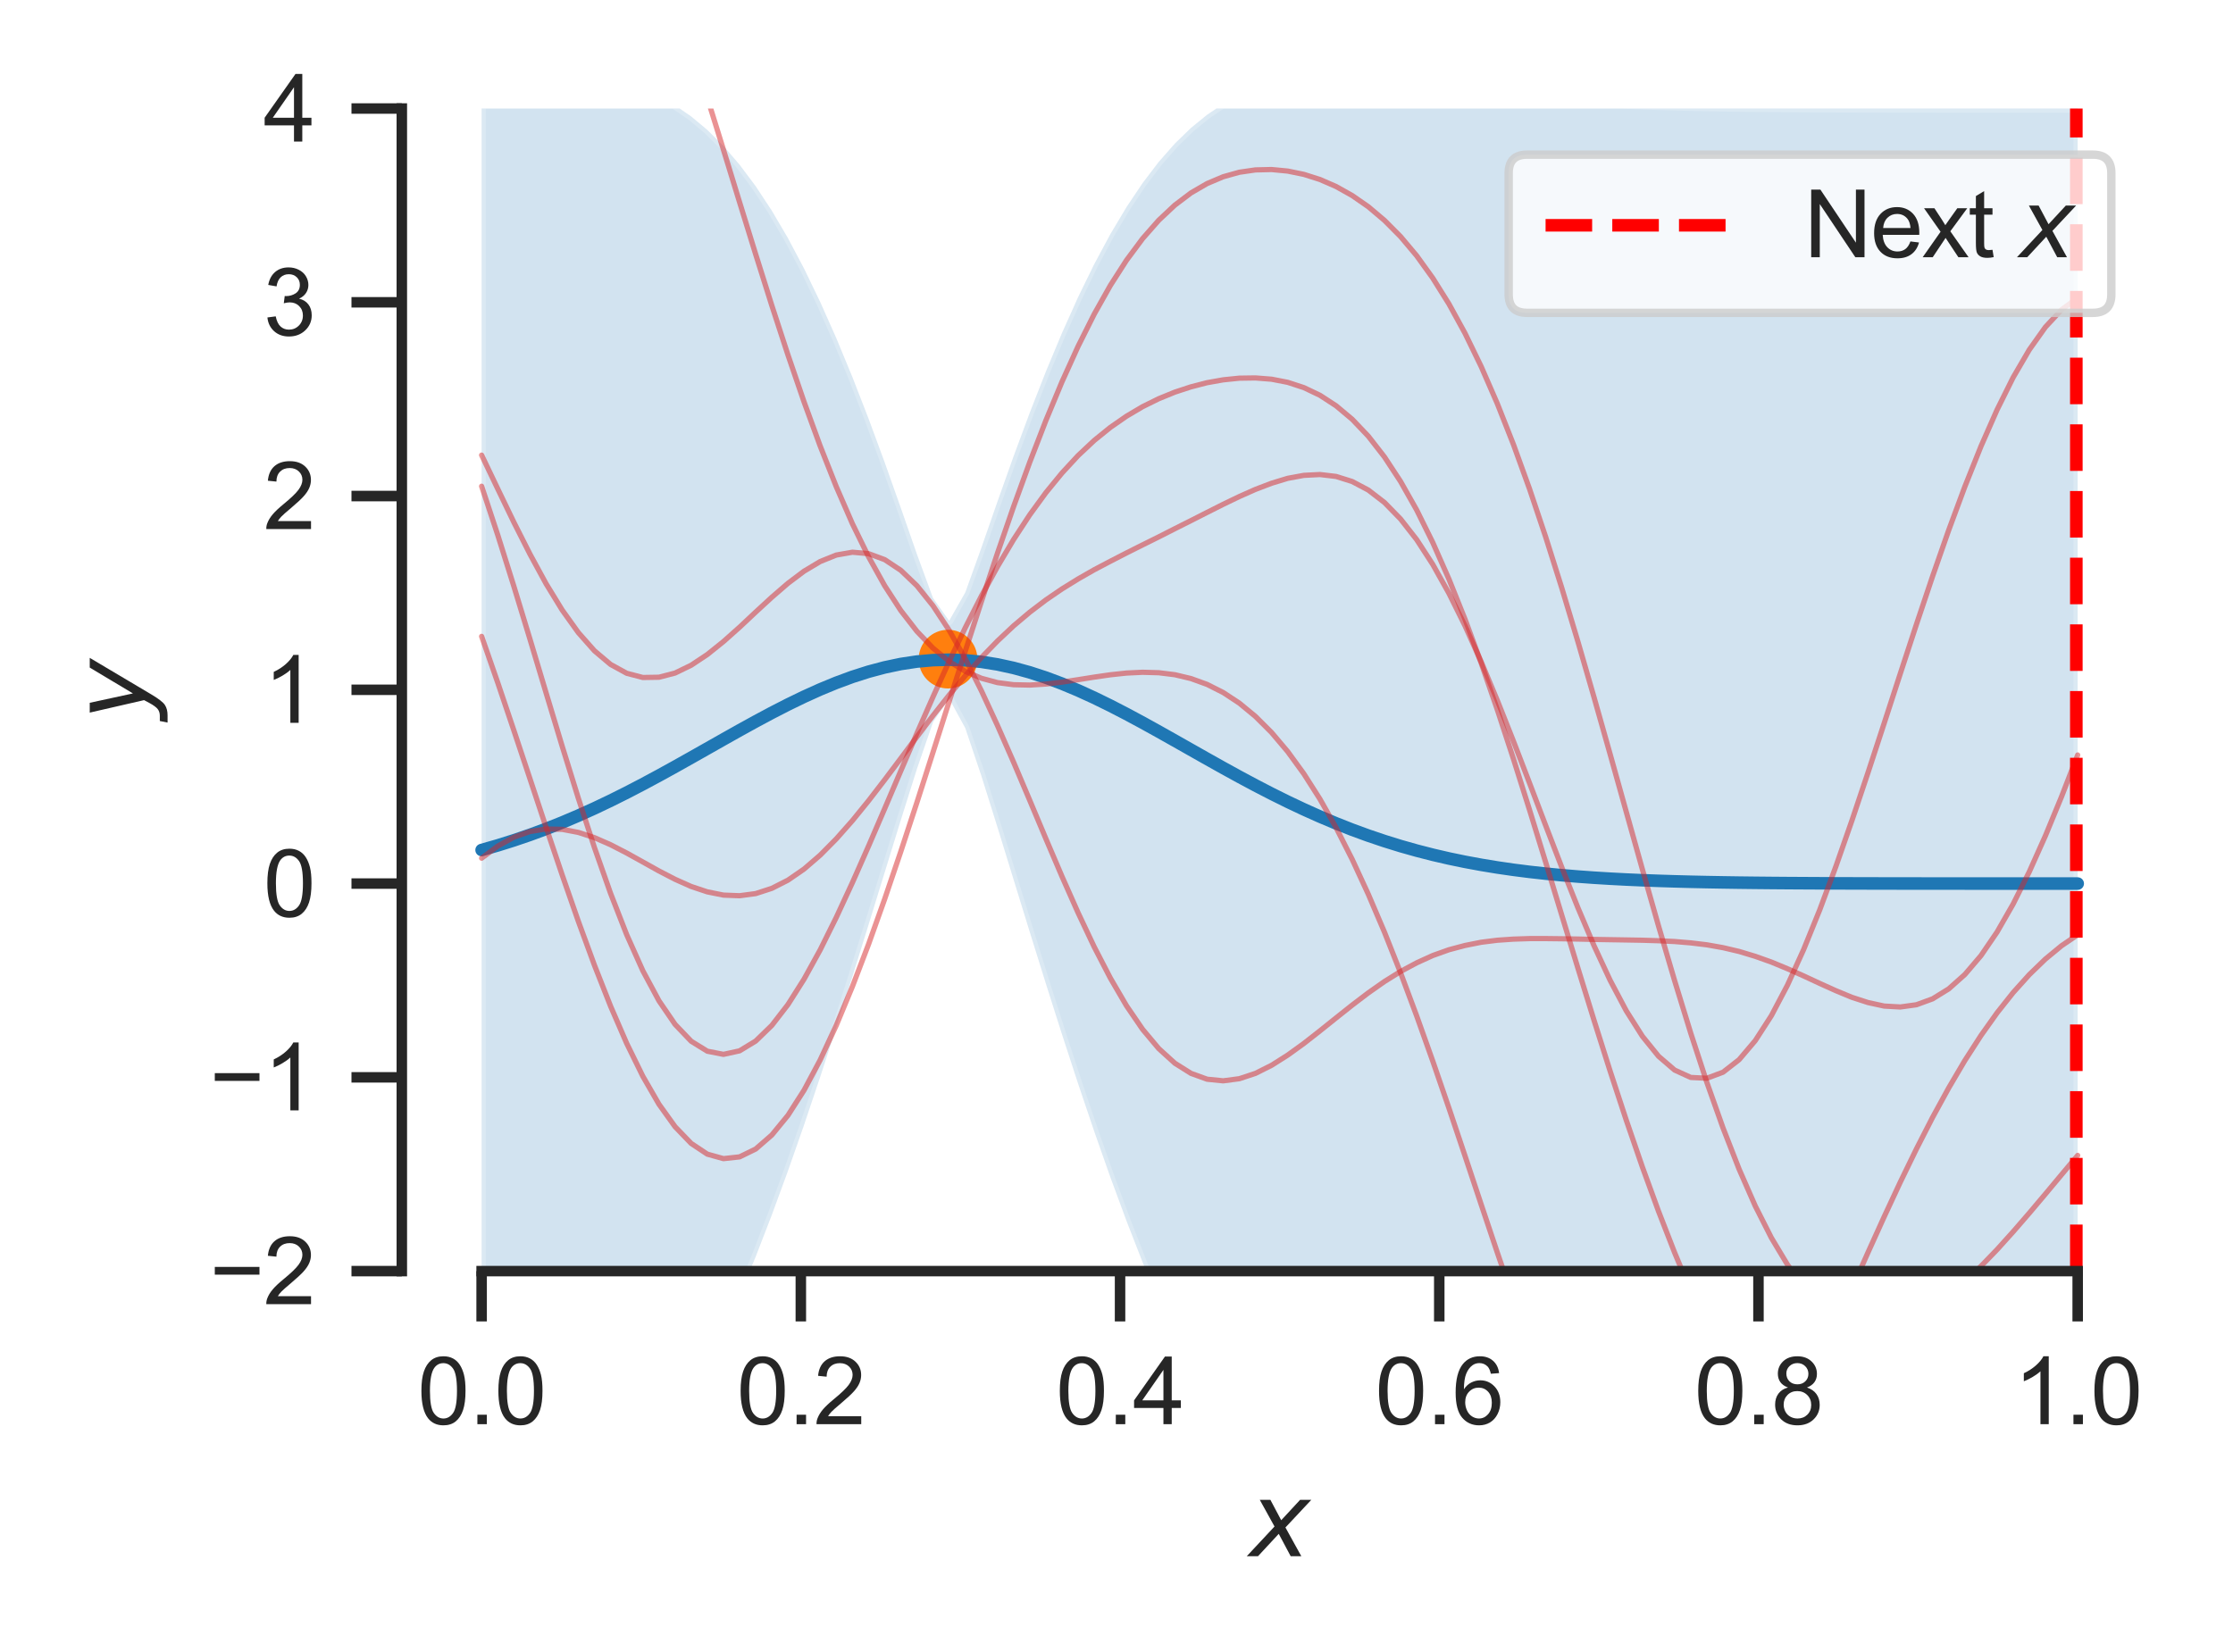 <?xml version="1.0" encoding="utf-8" standalone="no"?>
<!DOCTYPE svg PUBLIC "-//W3C//DTD SVG 1.1//EN"
  "http://www.w3.org/Graphics/SVG/1.1/DTD/svg11.dtd">
<svg xmlns:xlink="http://www.w3.org/1999/xlink" width="212.913pt" height="157.557pt" viewBox="0 0 212.913 157.557" xmlns="http://www.w3.org/2000/svg" version="1.1">
 <defs>
  <style type="text/css">*{stroke-linejoin: round; stroke-linecap: butt}</style>
 </defs>
 <g id="figure_1">
  <g id="patch_1">
   <path d="M 0 157.557 
L 212.913 157.557 
L 212.913 0 
L 0 0 
z
" style="fill: #ffffff"/>
  </g>
  <g id="axes_1">
   <g id="patch_2">
    <path d="M 38.313 121.229 
L 205.713 121.229 
L 205.713 10.349 
L 38.313 10.349 
z
" style="fill: #ffffff"/>
   </g>
   <g id="matplotlib.axis_1">
    <g id="xtick_1">
     <g id="line2d_1">
      <defs>
       <path id="mc7b69a8040" d="M 0 0 
L 0 4.8 
" style="stroke: #262626"/>
      </defs>
      <g>
       <use xlink:href="#mc7b69a8040" x="45.922" y="121.229" style="fill: #262626; stroke: #262626"/>
      </g>
     </g>
     <g id="text_1">
      <!-- 0.0 -->
      <g style="fill: #262626" transform="translate(39.806 135.828) scale(0.088 -0.088)">
       <defs>
        <path id="ArialMT-30" d="M 266 2259 
Q 266 3072 433 3567 
Q 600 4063 929 4331 
Q 1259 4600 1759 4600 
Q 2128 4600 2406 4451 
Q 2684 4303 2865 4023 
Q 3047 3744 3150 3342 
Q 3253 2941 3253 2259 
Q 3253 1453 3087 958 
Q 2922 463 2592 192 
Q 2263 -78 1759 -78 
Q 1097 -78 719 397 
Q 266 969 266 2259 
z
M 844 2259 
Q 844 1131 1108 757 
Q 1372 384 1759 384 
Q 2147 384 2411 759 
Q 2675 1134 2675 2259 
Q 2675 3391 2411 3762 
Q 2147 4134 1753 4134 
Q 1366 4134 1134 3806 
Q 844 3388 844 2259 
z
" transform="scale(0.016)"/>
        <path id="ArialMT-2e" d="M 581 0 
L 581 641 
L 1222 641 
L 1222 0 
L 581 0 
z
" transform="scale(0.016)"/>
       </defs>
       <use xlink:href="#ArialMT-30"/>
       <use xlink:href="#ArialMT-2e" x="55.615"/>
       <use xlink:href="#ArialMT-30" x="83.398"/>
      </g>
     </g>
    </g>
    <g id="xtick_2">
     <g id="line2d_2">
      <g>
       <use xlink:href="#mc7b69a8040" x="76.358" y="121.229" style="fill: #262626; stroke: #262626"/>
      </g>
     </g>
     <g id="text_2">
      <!-- 0.2 -->
      <g style="fill: #262626" transform="translate(70.242 135.828) scale(0.088 -0.088)">
       <defs>
        <path id="ArialMT-32" d="M 3222 541 
L 3222 0 
L 194 0 
Q 188 203 259 391 
Q 375 700 629 1000 
Q 884 1300 1366 1694 
Q 2113 2306 2375 2664 
Q 2638 3022 2638 3341 
Q 2638 3675 2398 3904 
Q 2159 4134 1775 4134 
Q 1369 4134 1125 3890 
Q 881 3647 878 3216 
L 300 3275 
Q 359 3922 746 4261 
Q 1134 4600 1788 4600 
Q 2447 4600 2831 4234 
Q 3216 3869 3216 3328 
Q 3216 3053 3103 2787 
Q 2991 2522 2730 2228 
Q 2469 1934 1863 1422 
Q 1356 997 1212 845 
Q 1069 694 975 541 
L 3222 541 
z
" transform="scale(0.016)"/>
       </defs>
       <use xlink:href="#ArialMT-30"/>
       <use xlink:href="#ArialMT-2e" x="55.615"/>
       <use xlink:href="#ArialMT-32" x="83.398"/>
      </g>
     </g>
    </g>
    <g id="xtick_3">
     <g id="line2d_3">
      <g>
       <use xlink:href="#mc7b69a8040" x="106.795" y="121.229" style="fill: #262626; stroke: #262626"/>
      </g>
     </g>
     <g id="text_3">
      <!-- 0.4 -->
      <g style="fill: #262626" transform="translate(100.679 135.828) scale(0.088 -0.088)">
       <defs>
        <path id="ArialMT-34" d="M 2069 0 
L 2069 1097 
L 81 1097 
L 81 1613 
L 2172 4581 
L 2631 4581 
L 2631 1613 
L 3250 1613 
L 3250 1097 
L 2631 1097 
L 2631 0 
L 2069 0 
z
M 2069 1613 
L 2069 3678 
L 634 1613 
L 2069 1613 
z
" transform="scale(0.016)"/>
       </defs>
       <use xlink:href="#ArialMT-30"/>
       <use xlink:href="#ArialMT-2e" x="55.615"/>
       <use xlink:href="#ArialMT-34" x="83.398"/>
      </g>
     </g>
    </g>
    <g id="xtick_4">
     <g id="line2d_4">
      <g>
       <use xlink:href="#mc7b69a8040" x="137.231" y="121.229" style="fill: #262626; stroke: #262626"/>
      </g>
     </g>
     <g id="text_4">
      <!-- 0.6 -->
      <g style="fill: #262626" transform="translate(131.115 135.828) scale(0.088 -0.088)">
       <defs>
        <path id="ArialMT-36" d="M 3184 3459 
L 2625 3416 
Q 2550 3747 2413 3897 
Q 2184 4138 1850 4138 
Q 1581 4138 1378 3988 
Q 1113 3794 959 3422 
Q 806 3050 800 2363 
Q 1003 2672 1297 2822 
Q 1591 2972 1913 2972 
Q 2475 2972 2870 2558 
Q 3266 2144 3266 1488 
Q 3266 1056 3080 686 
Q 2894 316 2569 119 
Q 2244 -78 1831 -78 
Q 1128 -78 684 439 
Q 241 956 241 2144 
Q 241 3472 731 4075 
Q 1159 4600 1884 4600 
Q 2425 4600 2770 4297 
Q 3116 3994 3184 3459 
z
M 888 1484 
Q 888 1194 1011 928 
Q 1134 663 1356 523 
Q 1578 384 1822 384 
Q 2178 384 2434 671 
Q 2691 959 2691 1453 
Q 2691 1928 2437 2201 
Q 2184 2475 1800 2475 
Q 1419 2475 1153 2201 
Q 888 1928 888 1484 
z
" transform="scale(0.016)"/>
       </defs>
       <use xlink:href="#ArialMT-30"/>
       <use xlink:href="#ArialMT-2e" x="55.615"/>
       <use xlink:href="#ArialMT-36" x="83.398"/>
      </g>
     </g>
    </g>
    <g id="xtick_5">
     <g id="line2d_5">
      <g>
       <use xlink:href="#mc7b69a8040" x="167.667" y="121.229" style="fill: #262626; stroke: #262626"/>
      </g>
     </g>
     <g id="text_5">
      <!-- 0.8 -->
      <g style="fill: #262626" transform="translate(161.551 135.828) scale(0.088 -0.088)">
       <defs>
        <path id="ArialMT-38" d="M 1131 2484 
Q 781 2613 612 2850 
Q 444 3088 444 3419 
Q 444 3919 803 4259 
Q 1163 4600 1759 4600 
Q 2359 4600 2725 4251 
Q 3091 3903 3091 3403 
Q 3091 3084 2923 2848 
Q 2756 2613 2416 2484 
Q 2838 2347 3058 2040 
Q 3278 1734 3278 1309 
Q 3278 722 2862 322 
Q 2447 -78 1769 -78 
Q 1091 -78 675 323 
Q 259 725 259 1325 
Q 259 1772 486 2073 
Q 713 2375 1131 2484 
z
M 1019 3438 
Q 1019 3113 1228 2906 
Q 1438 2700 1772 2700 
Q 2097 2700 2305 2904 
Q 2513 3109 2513 3406 
Q 2513 3716 2298 3927 
Q 2084 4138 1766 4138 
Q 1444 4138 1231 3931 
Q 1019 3725 1019 3438 
z
M 838 1322 
Q 838 1081 952 856 
Q 1066 631 1291 507 
Q 1516 384 1775 384 
Q 2178 384 2440 643 
Q 2703 903 2703 1303 
Q 2703 1709 2433 1975 
Q 2163 2241 1756 2241 
Q 1359 2241 1098 1978 
Q 838 1716 838 1322 
z
" transform="scale(0.016)"/>
       </defs>
       <use xlink:href="#ArialMT-30"/>
       <use xlink:href="#ArialMT-2e" x="55.615"/>
       <use xlink:href="#ArialMT-38" x="83.398"/>
      </g>
     </g>
    </g>
    <g id="xtick_6">
     <g id="line2d_6">
      <g>
       <use xlink:href="#mc7b69a8040" x="198.104" y="121.229" style="fill: #262626; stroke: #262626"/>
      </g>
     </g>
     <g id="text_6">
      <!-- 1.0 -->
      <g style="fill: #262626" transform="translate(191.988 135.828) scale(0.088 -0.088)">
       <defs>
        <path id="ArialMT-31" d="M 2384 0 
L 1822 0 
L 1822 3584 
Q 1619 3391 1289 3197 
Q 959 3003 697 2906 
L 697 3450 
Q 1169 3672 1522 3987 
Q 1875 4303 2022 4600 
L 2384 4600 
L 2384 0 
z
" transform="scale(0.016)"/>
       </defs>
       <use xlink:href="#ArialMT-31"/>
       <use xlink:href="#ArialMT-2e" x="55.615"/>
       <use xlink:href="#ArialMT-30" x="83.398"/>
      </g>
     </g>
    </g>
    <g id="text_7">
     <!-- $x$ -->
     <g style="fill: #262626" transform="translate(119.133 148.449) scale(0.096 -0.096)">
      <defs>
       <path id="DejaVuSans-Oblique-78" d="M 3841 3500 
L 2234 1784 
L 3219 0 
L 2559 0 
L 1819 1388 
L 531 0 
L -166 0 
L 1556 1844 
L 641 3500 
L 1300 3500 
L 1972 2234 
L 3144 3500 
L 3841 3500 
z
" transform="scale(0.016)"/>
      </defs>
      <use xlink:href="#DejaVuSans-Oblique-78" transform="translate(0 0.312)"/>
     </g>
    </g>
   </g>
   <g id="matplotlib.axis_2">
    <g id="ytick_1">
     <g id="line2d_7">
      <defs>
       <path id="m88e088306b" d="M 0 0 
L -4.8 0 
" style="stroke: #262626"/>
      </defs>
      <g>
       <use xlink:href="#m88e088306b" x="38.313" y="121.229" style="fill: #262626; stroke: #262626"/>
      </g>
     </g>
     <g id="text_8">
      <!-- −2 -->
      <g style="fill: #262626" transform="translate(19.98 124.379) scale(0.088 -0.088)">
       <defs>
        <path id="ArialMT-2212" d="M 3381 1997 
L 356 1997 
L 356 2522 
L 3381 2522 
L 3381 1997 
z
" transform="scale(0.016)"/>
       </defs>
       <use xlink:href="#ArialMT-2212"/>
       <use xlink:href="#ArialMT-32" x="58.398"/>
      </g>
     </g>
    </g>
    <g id="ytick_2">
     <g id="line2d_8">
      <g>
       <use xlink:href="#m88e088306b" x="38.313" y="102.749" style="fill: #262626; stroke: #262626"/>
      </g>
     </g>
     <g id="text_9">
      <!-- −1 -->
      <g style="fill: #262626" transform="translate(19.98 105.899) scale(0.088 -0.088)">
       <use xlink:href="#ArialMT-2212"/>
       <use xlink:href="#ArialMT-31" x="58.398"/>
      </g>
     </g>
    </g>
    <g id="ytick_3">
     <g id="line2d_9">
      <g>
       <use xlink:href="#m88e088306b" x="38.313" y="84.269" style="fill: #262626; stroke: #262626"/>
      </g>
     </g>
     <g id="text_10">
      <!-- 0 -->
      <g style="fill: #262626" transform="translate(25.119 87.419) scale(0.088 -0.088)">
       <use xlink:href="#ArialMT-30"/>
      </g>
     </g>
    </g>
    <g id="ytick_4">
     <g id="line2d_10">
      <g>
       <use xlink:href="#m88e088306b" x="38.313" y="65.789" style="fill: #262626; stroke: #262626"/>
      </g>
     </g>
     <g id="text_11">
      <!-- 1 -->
      <g style="fill: #262626" transform="translate(25.119 68.939) scale(0.088 -0.088)">
       <use xlink:href="#ArialMT-31"/>
      </g>
     </g>
    </g>
    <g id="ytick_5">
     <g id="line2d_11">
      <g>
       <use xlink:href="#m88e088306b" x="38.313" y="47.309" style="fill: #262626; stroke: #262626"/>
      </g>
     </g>
     <g id="text_12">
      <!-- 2 -->
      <g style="fill: #262626" transform="translate(25.119 50.459) scale(0.088 -0.088)">
       <use xlink:href="#ArialMT-32"/>
      </g>
     </g>
    </g>
    <g id="ytick_6">
     <g id="line2d_12">
      <g>
       <use xlink:href="#m88e088306b" x="38.313" y="28.829" style="fill: #262626; stroke: #262626"/>
      </g>
     </g>
     <g id="text_13">
      <!-- 3 -->
      <g style="fill: #262626" transform="translate(25.119 31.979) scale(0.088 -0.088)">
       <defs>
        <path id="ArialMT-33" d="M 269 1209 
L 831 1284 
Q 928 806 1161 595 
Q 1394 384 1728 384 
Q 2125 384 2398 659 
Q 2672 934 2672 1341 
Q 2672 1728 2419 1979 
Q 2166 2231 1775 2231 
Q 1616 2231 1378 2169 
L 1441 2663 
Q 1497 2656 1531 2656 
Q 1891 2656 2178 2843 
Q 2466 3031 2466 3422 
Q 2466 3731 2256 3934 
Q 2047 4138 1716 4138 
Q 1388 4138 1169 3931 
Q 950 3725 888 3313 
L 325 3413 
Q 428 3978 793 4289 
Q 1159 4600 1703 4600 
Q 2078 4600 2393 4439 
Q 2709 4278 2876 4000 
Q 3044 3722 3044 3409 
Q 3044 3113 2884 2869 
Q 2725 2625 2413 2481 
Q 2819 2388 3044 2092 
Q 3269 1797 3269 1353 
Q 3269 753 2831 336 
Q 2394 -81 1725 -81 
Q 1122 -81 723 278 
Q 325 638 269 1209 
z
" transform="scale(0.016)"/>
       </defs>
       <use xlink:href="#ArialMT-33"/>
      </g>
     </g>
    </g>
    <g id="ytick_7">
     <g id="line2d_13">
      <g>
       <use xlink:href="#m88e088306b" x="38.313" y="10.349" style="fill: #262626; stroke: #262626"/>
      </g>
     </g>
     <g id="text_14">
      <!-- 4 -->
      <g style="fill: #262626" transform="translate(25.119 13.499) scale(0.088 -0.088)">
       <use xlink:href="#ArialMT-34"/>
      </g>
     </g>
    </g>
    <g id="text_15">
     <!-- $y$ -->
     <g style="fill: #262626" transform="translate(13.963 68.669) rotate(-90) scale(0.096 -0.096)">
      <defs>
       <path id="DejaVuSans-Oblique-79" d="M 1588 -325 
Q 1188 -997 936 -1164 
Q 684 -1331 294 -1331 
L -159 -1331 
L -63 -850 
L 269 -850 
Q 509 -850 678 -719 
Q 847 -588 1056 -206 
L 1234 128 
L 459 3500 
L 1069 3500 
L 1650 819 
L 3256 3500 
L 3859 3500 
L 1588 -325 
z
" transform="scale(0.016)"/>
      </defs>
      <use xlink:href="#DejaVuSans-Oblique-79" transform="translate(0 0.312)"/>
     </g>
    </g>
   </g>
   <g id="PolyCollection_1">
    <defs>
     <path id="m057782ac06" d="M 45.922 -149.575 
L 45.922 -3.402 
L 47.459 -4.089 
L 48.996 -4.88 
L 50.534 -5.785 
L 52.071 -6.82 
L 53.608 -7.996 
L 55.145 -9.329 
L 56.682 -10.832 
L 58.219 -12.519 
L 59.757 -14.404 
L 61.294 -16.499 
L 62.831 -18.815 
L 64.368 -21.361 
L 65.905 -24.145 
L 67.443 -27.172 
L 68.98 -30.442 
L 70.517 -33.955 
L 72.054 -37.705 
L 73.591 -41.684 
L 75.129 -45.878 
L 76.666 -50.271 
L 78.203 -54.843 
L 79.74 -59.569 
L 81.277 -64.419 
L 82.815 -69.361 
L 84.352 -74.352 
L 85.889 -79.337 
L 87.426 -84.217 
L 88.963 -88.685 
L 90.5 -90.933 
L 92.038 -88.118 
L 93.575 -83.55 
L 95.112 -78.646 
L 96.649 -73.655 
L 98.186 -68.668 
L 99.724 -63.737 
L 101.261 -58.902 
L 102.798 -54.196 
L 104.335 -49.648 
L 105.872 -45.281 
L 107.41 -41.116 
L 108.947 -37.169 
L 110.484 -33.451 
L 112.021 -29.972 
L 113.558 -26.736 
L 115.096 -23.743 
L 116.633 -20.992 
L 118.17 -18.478 
L 119.707 -16.194 
L 121.244 -14.129 
L 122.781 -12.272 
L 124.319 -10.612 
L 125.856 -9.133 
L 127.393 -7.823 
L 128.93 -6.667 
L 130.467 -5.652 
L 132.005 -4.763 
L 133.542 -3.988 
L 135.079 -3.314 
L 136.616 -2.729 
L 138.153 -2.225 
L 139.691 -1.79 
L 141.228 -1.416 
L 142.765 -1.095 
L 144.302 -0.82 
L 145.839 -0.586 
L 147.377 -0.387 
L 148.914 -0.218 
L 150.451 -0.074 
L 151.988 0.047 
L 153.525 0.149 
L 155.062 0.234 
L 156.6 0.306 
L 158.137 0.366 
L 159.674 0.415 
L 161.211 0.457 
L 162.748 0.49 
L 164.286 0.518 
L 165.823 0.541 
L 167.36 0.56 
L 168.897 0.575 
L 170.434 0.587 
L 171.972 0.597 
L 173.509 0.604 
L 175.046 0.611 
L 176.583 0.615 
L 178.12 0.619 
L 179.658 0.622 
L 181.195 0.625 
L 182.732 0.627 
L 184.269 0.628 
L 185.806 0.629 
L 187.343 0.63 
L 188.881 0.631 
L 190.418 0.631 
L 191.955 0.632 
L 193.492 0.632 
L 195.029 0.632 
L 196.567 0.632 
L 198.104 0.632 
L 198.104 -147.208 
L 198.104 -147.208 
L 196.567 -147.208 
L 195.029 -147.208 
L 193.492 -147.208 
L 191.955 -147.208 
L 190.418 -147.209 
L 188.881 -147.209 
L 187.343 -147.21 
L 185.806 -147.211 
L 184.269 -147.212 
L 182.732 -147.213 
L 181.195 -147.215 
L 179.658 -147.218 
L 178.12 -147.221 
L 176.583 -147.224 
L 175.046 -147.229 
L 173.509 -147.236 
L 171.972 -147.243 
L 170.434 -147.253 
L 168.897 -147.265 
L 167.36 -147.28 
L 165.823 -147.298 
L 164.286 -147.32 
L 162.748 -147.346 
L 161.211 -147.379 
L 159.674 -147.417 
L 158.137 -147.463 
L 156.6 -147.518 
L 155.062 -147.581 
L 153.525 -147.656 
L 151.988 -147.742 
L 150.451 -147.842 
L 148.914 -147.954 
L 147.377 -148.082 
L 145.839 -148.224 
L 144.302 -148.381 
L 142.765 -148.553 
L 141.228 -148.737 
L 139.691 -148.933 
L 138.153 -149.136 
L 136.616 -149.343 
L 135.079 -149.547 
L 133.542 -149.743 
L 132.005 -149.92 
L 130.467 -150.07 
L 128.93 -150.179 
L 127.393 -150.234 
L 125.856 -150.219 
L 124.319 -150.117 
L 122.781 -149.911 
L 121.244 -149.581 
L 119.707 -149.106 
L 118.17 -148.466 
L 116.633 -147.642 
L 115.096 -146.612 
L 113.558 -145.359 
L 112.021 -143.866 
L 110.484 -142.117 
L 108.947 -140.1 
L 107.41 -137.806 
L 105.872 -135.229 
L 104.335 -132.368 
L 102.798 -129.224 
L 101.261 -125.804 
L 99.724 -122.122 
L 98.186 -118.196 
L 96.649 -114.053 
L 95.112 -109.734 
L 93.575 -105.319 
L 92.038 -101.054 
L 90.5 -98.348 
L 88.963 -100.513 
L 87.426 -104.706 
L 85.889 -109.122 
L 84.352 -113.46 
L 82.815 -117.631 
L 81.277 -121.589 
L 79.74 -125.307 
L 78.203 -128.763 
L 76.666 -131.946 
L 75.129 -134.848 
L 73.591 -137.464 
L 72.054 -139.797 
L 70.517 -141.852 
L 68.98 -143.638 
L 67.443 -145.166 
L 65.905 -146.451 
L 64.368 -147.511 
L 62.831 -148.363 
L 61.294 -149.027 
L 59.757 -149.524 
L 58.219 -149.873 
L 56.682 -150.095 
L 55.145 -150.21 
L 53.608 -150.236 
L 52.071 -150.19 
L 50.534 -150.088 
L 48.996 -149.943 
L 47.459 -149.769 
L 45.922 -149.575 
z
" style="stroke: #ffffff; stroke-opacity: 0.2; stroke-width: 0.8"/>
    </defs>
    <g clip-path="url(#p006c4e8a49)">
     <use xlink:href="#m057782ac06" x="0" y="157.557" style="fill: #1f77b4; fill-opacity: 0.2; stroke: #ffffff; stroke-opacity: 0.2; stroke-width: 0.8"/>
    </g>
   </g>
   <g id="PathCollection_1">
    <defs>
     <path id="ma23665a8f1" d="M 0 2.4 
C 0.636 2.4 1.247 2.147 1.697 1.697 
C 2.147 1.247 2.4 0.636 2.4 0 
C 2.4 -0.636 2.147 -1.247 1.697 -1.697 
C 1.247 -2.147 0.636 -2.4 0 -2.4 
C -0.636 -2.4 -1.247 -2.147 -1.697 -1.697 
C -2.147 -1.247 -2.4 -0.636 -2.4 0 
C -2.4 0.636 -2.147 1.247 -1.697 1.697 
C -1.247 2.147 -0.636 2.4 0 2.4 
z
" style="stroke: #ff7f0e; stroke-width: 0.8"/>
    </defs>
    <g clip-path="url(#p006c4e8a49)">
     <use xlink:href="#ma23665a8f1" x="90.393" y="62.862" style="fill: #ff7f0e; stroke: #ff7f0e; stroke-width: 0.8"/>
    </g>
   </g>
   <g id="line2d_14">
    <path d="M 45.922 81.068 
L 47.459 80.628 
L 48.996 80.145 
L 50.534 79.62 
L 52.071 79.052 
L 53.608 78.441 
L 55.145 77.787 
L 56.682 77.093 
L 58.219 76.361 
L 59.757 75.593 
L 61.294 74.794 
L 62.831 73.968 
L 64.368 73.121 
L 65.905 72.258 
L 67.443 71.388 
L 68.98 70.517 
L 70.517 69.653 
L 72.054 68.806 
L 73.591 67.983 
L 75.129 67.194 
L 76.666 66.448 
L 78.203 65.754 
L 79.74 65.119 
L 81.277 64.552 
L 82.815 64.061 
L 84.352 63.651 
L 85.889 63.327 
L 87.426 63.095 
L 88.963 62.958 
L 90.5 62.916 
L 92.038 62.971 
L 93.575 63.122 
L 95.112 63.367 
L 96.649 63.703 
L 98.186 64.125 
L 99.724 64.627 
L 101.261 65.204 
L 102.798 65.847 
L 104.335 66.549 
L 105.872 67.302 
L 107.41 68.096 
L 108.947 68.922 
L 110.484 69.773 
L 112.021 70.638 
L 113.558 71.509 
L 115.096 72.379 
L 116.633 73.24 
L 118.17 74.085 
L 119.707 74.907 
L 121.244 75.702 
L 122.781 76.465 
L 124.319 77.192 
L 125.856 77.881 
L 127.393 78.528 
L 128.93 79.134 
L 130.467 79.696 
L 132.005 80.215 
L 133.542 80.692 
L 135.079 81.126 
L 136.616 81.521 
L 138.153 81.877 
L 139.691 82.196 
L 141.228 82.48 
L 142.765 82.733 
L 144.302 82.956 
L 145.839 83.152 
L 147.377 83.322 
L 148.914 83.471 
L 150.451 83.599 
L 151.988 83.709 
L 153.525 83.803 
L 155.062 83.883 
L 156.6 83.951 
L 158.137 84.008 
L 159.674 84.056 
L 161.211 84.096 
L 162.748 84.129 
L 164.286 84.156 
L 165.823 84.179 
L 167.36 84.197 
L 168.897 84.212 
L 170.434 84.224 
L 171.972 84.233 
L 173.509 84.241 
L 175.046 84.247 
L 176.583 84.252 
L 178.12 84.256 
L 179.658 84.259 
L 181.195 84.262 
L 182.732 84.263 
L 184.269 84.265 
L 185.806 84.266 
L 187.343 84.267 
L 188.881 84.267 
L 190.418 84.268 
L 191.955 84.268 
L 193.492 84.269 
L 195.029 84.269 
L 196.567 84.269 
L 198.104 84.269 
" clip-path="url(#p006c4e8a49)" style="fill: none; stroke: #1f77b4; stroke-width: 1.2; stroke-linecap: round"/>
   </g>
   <g id="line2d_15">
    <path d="M 45.922 43.407 
L 47.459 46.622 
L 48.996 49.811 
L 50.534 52.854 
L 52.071 55.678 
L 53.608 58.187 
L 55.145 60.334 
L 56.682 62.072 
L 58.219 63.369 
L 59.757 64.213 
L 61.294 64.614 
L 62.831 64.589 
L 64.368 64.19 
L 65.905 63.443 
L 67.443 62.422 
L 68.98 61.188 
L 70.517 59.819 
L 72.054 58.375 
L 73.591 56.961 
L 75.129 55.632 
L 76.666 54.475 
L 78.203 53.555 
L 79.74 52.936 
L 81.277 52.666 
L 82.815 52.804 
L 84.352 53.372 
L 85.889 54.391 
L 87.426 55.861 
L 88.963 57.774 
L 90.5 60.114 
L 92.038 62.83 
L 93.575 65.882 
L 95.112 69.203 
L 96.649 72.707 
L 98.186 76.335 
L 99.724 79.996 
L 101.261 83.597 
L 102.798 87.062 
L 104.335 90.316 
L 105.872 93.286 
L 107.41 95.923 
L 108.947 98.172 
L 110.484 100.006 
L 112.021 101.402 
L 113.558 102.37 
L 115.096 102.927 
L 116.633 103.081 
L 118.17 102.879 
L 119.707 102.371 
L 121.244 101.6 
L 122.781 100.628 
L 124.319 99.518 
L 125.856 98.314 
L 127.393 97.082 
L 128.93 95.86 
L 130.467 94.691 
L 132.005 93.611 
L 133.542 92.653 
L 135.079 91.828 
L 136.616 91.129 
L 138.153 90.581 
L 139.691 90.171 
L 141.228 89.866 
L 142.765 89.673 
L 144.302 89.567 
L 145.839 89.517 
L 147.377 89.515 
L 148.914 89.533 
L 150.451 89.56 
L 151.988 89.595 
L 153.525 89.621 
L 155.062 89.646 
L 156.6 89.673 
L 158.137 89.721 
L 159.674 89.796 
L 161.211 89.925 
L 162.748 90.109 
L 164.286 90.383 
L 165.823 90.743 
L 167.36 91.207 
L 168.897 91.754 
L 170.434 92.392 
L 171.972 93.076 
L 173.509 93.791 
L 175.046 94.484 
L 176.583 95.12 
L 178.12 95.618 
L 179.658 95.952 
L 181.195 96.038 
L 182.732 95.825 
L 184.269 95.263 
L 185.806 94.313 
L 187.343 92.944 
L 188.881 91.141 
L 190.418 88.89 
L 191.955 86.21 
L 193.492 83.137 
L 195.029 79.705 
L 196.567 75.973 
L 198.104 72.005 
" clip-path="url(#p006c4e8a49)" style="fill: none; stroke: #d62728; stroke-opacity: 0.5; stroke-width: 0.5; stroke-linecap: round"/>
   </g>
   <g id="line2d_16">
    <path d="M 45.922 46.374 
L 47.459 51.023 
L 48.996 55.917 
L 50.534 60.968 
L 52.071 66.093 
L 53.608 71.185 
L 55.145 76.136 
L 56.682 80.844 
L 58.219 85.207 
L 59.757 89.15 
L 61.294 92.585 
L 62.831 95.448 
L 64.368 97.697 
L 65.905 99.306 
L 67.443 100.256 
L 68.98 100.557 
L 70.517 100.221 
L 72.054 99.287 
L 73.591 97.797 
L 75.129 95.809 
L 76.666 93.381 
L 78.203 90.592 
L 79.74 87.491 
L 81.277 84.173 
L 82.815 80.693 
L 84.352 77.122 
L 85.889 73.52 
L 87.426 69.944 
L 88.963 66.455 
L 90.5 63.081 
L 92.038 59.868 
L 93.575 56.846 
L 95.112 54.035 
L 96.649 51.45 
L 98.186 49.097 
L 99.724 46.986 
L 101.261 45.109 
L 102.798 43.446 
L 104.335 42.004 
L 105.872 40.761 
L 107.41 39.694 
L 108.947 38.785 
L 110.484 38.027 
L 112.021 37.399 
L 113.558 36.894 
L 115.096 36.498 
L 116.633 36.225 
L 118.17 36.067 
L 119.707 36.045 
L 121.244 36.166 
L 122.781 36.464 
L 124.319 36.967 
L 125.856 37.699 
L 127.393 38.699 
L 128.93 39.988 
L 130.467 41.603 
L 132.005 43.579 
L 133.542 45.921 
L 135.079 48.641 
L 136.616 51.75 
L 138.153 55.231 
L 139.691 59.07 
L 141.228 63.235 
L 142.765 67.681 
L 144.302 72.373 
L 145.839 77.245 
L 147.377 82.237 
L 148.914 87.292 
L 150.451 92.333 
L 151.988 97.308 
L 153.525 102.16 
L 155.062 106.834 
L 156.6 111.304 
L 158.137 115.521 
L 159.674 119.471 
L 161.211 123.156 
L 162.748 126.566 
L 164.286 129.715 
L 165.823 132.62 
L 167.36 135.305 
L 168.897 137.781 
L 170.434 140.077 
L 171.972 142.203 
L 173.509 144.173 
L 175.046 145.99 
L 176.583 147.633 
L 178.12 149.09 
L 179.658 150.314 
L 181.195 151.278 
L 182.732 151.92 
L 184.269 152.185 
L 185.806 152.021 
L 187.343 151.359 
L 188.881 150.164 
L 190.418 148.383 
L 191.955 145.977 
L 193.492 142.944 
L 195.029 139.284 
L 196.567 135.009 
L 198.104 130.173 
" clip-path="url(#p006c4e8a49)" style="fill: none; stroke: #d62728; stroke-opacity: 0.5; stroke-width: 0.5; stroke-linecap: round"/>
   </g>
   <g id="line2d_17">
    <path d="M 45.922 81.848 
L 47.459 80.697 
L 48.996 79.847 
L 50.534 79.305 
L 52.071 79.062 
L 53.608 79.097 
L 55.145 79.39 
L 56.682 79.889 
L 58.219 80.564 
L 59.757 81.356 
L 61.294 82.208 
L 62.831 83.066 
L 64.368 83.861 
L 65.905 84.547 
L 67.443 85.06 
L 68.98 85.368 
L 70.517 85.428 
L 72.054 85.224 
L 73.591 84.724 
L 75.129 83.944 
L 76.666 82.883 
L 78.203 81.557 
L 79.74 80.004 
L 81.277 78.264 
L 82.815 76.371 
L 84.352 74.375 
L 85.889 72.329 
L 87.426 70.268 
L 88.963 68.246 
L 90.5 66.294 
L 92.038 64.442 
L 93.575 62.715 
L 95.112 61.129 
L 96.649 59.684 
L 98.186 58.386 
L 99.724 57.217 
L 101.261 56.166 
L 102.798 55.216 
L 104.335 54.337 
L 105.872 53.529 
L 107.41 52.736 
L 108.947 51.967 
L 110.484 51.205 
L 112.021 50.423 
L 113.558 49.652 
L 115.096 48.87 
L 116.633 48.096 
L 118.17 47.356 
L 119.707 46.674 
L 121.244 46.088 
L 122.781 45.619 
L 124.319 45.336 
L 125.856 45.258 
L 127.393 45.44 
L 128.93 45.923 
L 130.467 46.738 
L 132.005 47.923 
L 133.542 49.499 
L 135.079 51.467 
L 136.616 53.837 
L 138.153 56.586 
L 139.691 59.692 
L 141.228 63.12 
L 142.765 66.801 
L 144.302 70.684 
L 145.839 74.686 
L 147.377 78.728 
L 148.914 82.723 
L 150.451 86.573 
L 151.988 90.193 
L 153.525 93.498 
L 155.062 96.403 
L 156.6 98.833 
L 158.137 100.735 
L 159.674 102.056 
L 161.211 102.758 
L 162.748 102.835 
L 164.286 102.26 
L 165.823 101.061 
L 167.36 99.249 
L 168.897 96.868 
L 170.434 93.952 
L 171.972 90.564 
L 173.509 86.774 
L 175.046 82.641 
L 176.583 78.241 
L 178.12 73.659 
L 179.658 68.962 
L 181.195 64.23 
L 182.732 59.539 
L 184.269 54.962 
L 185.806 50.564 
L 187.343 46.416 
L 188.881 42.569 
L 190.418 39.08 
L 191.955 35.989 
L 193.492 33.354 
L 195.029 31.191 
L 196.567 29.537 
L 198.104 28.406 
" clip-path="url(#p006c4e8a49)" style="fill: none; stroke: #d62728; stroke-opacity: 0.5; stroke-width: 0.5; stroke-linecap: round"/>
   </g>
   <g id="line2d_18">
    <path d="M 64.046 -1 
L 64.368 -0.092 
L 65.905 4.513 
L 67.443 9.334 
L 68.98 14.281 
L 70.517 19.285 
L 72.054 24.257 
L 73.591 29.136 
L 75.129 33.848 
L 76.666 38.333 
L 78.203 42.539 
L 79.74 46.423 
L 81.277 49.954 
L 82.815 53.098 
L 84.352 55.859 
L 85.889 58.227 
L 87.426 60.209 
L 88.963 61.817 
L 90.5 63.08 
L 92.038 64.029 
L 93.575 64.688 
L 95.112 65.103 
L 96.649 65.303 
L 98.186 65.337 
L 99.724 65.24 
L 101.261 65.058 
L 102.798 64.822 
L 104.335 64.577 
L 105.872 64.356 
L 107.41 64.191 
L 108.947 64.117 
L 110.484 64.16 
L 112.021 64.35 
L 113.558 64.717 
L 115.096 65.274 
L 116.633 66.049 
L 118.17 67.062 
L 119.707 68.329 
L 121.244 69.864 
L 122.781 71.682 
L 124.319 73.797 
L 125.856 76.212 
L 127.393 78.933 
L 128.93 81.96 
L 130.467 85.291 
L 132.005 88.898 
L 133.542 92.776 
L 135.079 96.896 
L 136.616 101.212 
L 138.153 105.68 
L 139.691 110.256 
L 141.228 114.874 
L 142.765 119.455 
L 144.302 123.948 
L 145.839 128.257 
L 147.377 132.322 
L 148.914 136.067 
L 150.451 139.425 
L 151.988 142.334 
L 153.525 144.75 
L 155.062 146.622 
L 156.6 147.942 
L 158.137 148.67 
L 159.674 148.836 
L 161.211 148.435 
L 162.748 147.495 
L 164.286 146.053 
L 165.823 144.158 
L 167.36 141.847 
L 168.897 139.192 
L 170.434 136.258 
L 171.972 133.095 
L 173.509 129.774 
L 175.046 126.352 
L 176.583 122.884 
L 178.12 119.43 
L 179.658 116.033 
L 181.195 112.732 
L 182.732 109.571 
L 184.269 106.567 
L 185.806 103.759 
L 187.343 101.149 
L 188.881 98.761 
L 190.418 96.597 
L 191.955 94.659 
L 193.492 92.951 
L 195.029 91.464 
L 196.567 90.196 
L 198.104 89.152 
" clip-path="url(#p006c4e8a49)" style="fill: none; stroke: #d62728; stroke-opacity: 0.5; stroke-width: 0.5; stroke-linecap: round"/>
   </g>
   <g id="line2d_19">
    <path d="M 45.922 60.693 
L 47.459 65.108 
L 48.996 69.663 
L 50.534 74.283 
L 52.071 78.912 
L 53.608 83.461 
L 55.145 87.871 
L 56.682 92.064 
L 58.219 95.966 
L 59.757 99.517 
L 61.294 102.65 
L 62.831 105.314 
L 64.368 107.458 
L 65.905 109.053 
L 67.443 110.074 
L 68.98 110.503 
L 70.517 110.335 
L 72.054 109.585 
L 73.591 108.25 
L 75.129 106.375 
L 76.666 103.975 
L 78.203 101.095 
L 79.74 97.784 
L 81.277 94.083 
L 82.815 90.055 
L 84.352 85.745 
L 85.889 81.215 
L 87.426 76.531 
L 88.963 71.738 
L 90.5 66.912 
L 92.038 62.102 
L 93.575 57.365 
L 95.112 52.747 
L 96.649 48.304 
L 98.186 44.078 
L 99.724 40.101 
L 101.261 36.407 
L 102.798 33.021 
L 104.335 29.954 
L 105.872 27.221 
L 107.41 24.822 
L 108.947 22.755 
L 110.484 21.005 
L 112.021 19.562 
L 113.558 18.399 
L 115.096 17.506 
L 116.633 16.856 
L 118.17 16.427 
L 119.707 16.204 
L 121.244 16.168 
L 122.781 16.315 
L 124.319 16.63 
L 125.856 17.119 
L 127.393 17.788 
L 128.93 18.651 
L 130.467 19.716 
L 132.005 21.017 
L 133.542 22.563 
L 135.079 24.393 
L 136.616 26.529 
L 138.153 28.985 
L 139.691 31.795 
L 141.228 34.96 
L 142.765 38.492 
L 144.302 42.386 
L 145.839 46.632 
L 147.377 51.21 
L 148.914 56.079 
L 150.451 61.193 
L 151.988 66.502 
L 153.525 71.935 
L 155.062 77.43 
L 156.6 82.915 
L 158.137 88.312 
L 159.674 93.536 
L 161.211 98.538 
L 162.748 103.237 
L 164.286 107.572 
L 165.823 111.512 
L 167.36 115.016 
L 168.897 118.052 
L 170.434 120.616 
L 171.972 122.701 
L 173.509 124.318 
L 175.046 125.482 
L 176.583 126.221 
L 178.12 126.564 
L 179.658 126.541 
L 181.195 126.195 
L 182.732 125.554 
L 184.269 124.662 
L 185.806 123.543 
L 187.343 122.231 
L 188.881 120.764 
L 190.418 119.173 
L 191.955 117.468 
L 193.492 115.693 
L 195.029 113.871 
L 196.567 112.028 
L 198.104 110.193 
" clip-path="url(#p006c4e8a49)" style="fill: none; stroke: #d62728; stroke-opacity: 0.5; stroke-width: 0.5; stroke-linecap: round"/>
   </g>
   <g id="line2d_20">
    <path d="M 197.975 121.229 
L 197.975 10.349 
" clip-path="url(#p006c4e8a49)" style="fill: none; stroke-dasharray: 4.44,1.92; stroke-dashoffset: 0; stroke: #ff0000; stroke-width: 1.2"/>
   </g>
   <g id="patch_3">
    <path d="M 38.313 121.229 
L 38.313 10.349 
" style="fill: none; stroke: #262626; stroke-linejoin: miter; stroke-linecap: square"/>
   </g>
   <g id="patch_4">
    <path d="M 45.922 121.229 
L 198.104 121.229 
" style="fill: none; stroke: #262626; stroke-linejoin: miter; stroke-linecap: square"/>
   </g>
   <g id="legend_1">
    <g id="patch_5">
     <path d="M 145.609 29.837 
L 199.553 29.837 
Q 201.313 29.837 201.313 28.077 
L 201.313 16.509 
Q 201.313 14.749 199.553 14.749 
L 145.609 14.749 
Q 143.849 14.749 143.849 16.509 
L 143.849 28.077 
Q 143.849 29.837 145.609 29.837 
z
" style="fill: #ffffff; opacity: 0.8; stroke: #cccccc; stroke-width: 0.8; stroke-linejoin: miter"/>
    </g>
    <g id="line2d_21">
     <path d="M 147.369 21.488 
L 156.169 21.488 
L 164.969 21.488 
" style="fill: none; stroke-dasharray: 4.44,1.92; stroke-dashoffset: 0; stroke: #ff0000; stroke-width: 1.2"/>
    </g>
    <g id="text_16">
     <!-- Next $x$ -->
     <g style="fill: #262626" transform="translate(172.009 24.568) scale(0.088 -0.088)">
      <defs>
       <path id="ArialMT-4e" d="M 488 0 
L 488 4581 
L 1109 4581 
L 3516 984 
L 3516 4581 
L 4097 4581 
L 4097 0 
L 3475 0 
L 1069 3600 
L 1069 0 
L 488 0 
z
" transform="scale(0.016)"/>
       <path id="ArialMT-65" d="M 2694 1069 
L 3275 997 
Q 3138 488 2766 206 
Q 2394 -75 1816 -75 
Q 1088 -75 661 373 
Q 234 822 234 1631 
Q 234 2469 665 2931 
Q 1097 3394 1784 3394 
Q 2450 3394 2872 2941 
Q 3294 2488 3294 1666 
Q 3294 1616 3291 1516 
L 816 1516 
Q 847 969 1125 678 
Q 1403 388 1819 388 
Q 2128 388 2347 550 
Q 2566 713 2694 1069 
z
M 847 1978 
L 2700 1978 
Q 2663 2397 2488 2606 
Q 2219 2931 1791 2931 
Q 1403 2931 1139 2672 
Q 875 2413 847 1978 
z
" transform="scale(0.016)"/>
       <path id="ArialMT-78" d="M 47 0 
L 1259 1725 
L 138 3319 
L 841 3319 
L 1350 2541 
Q 1494 2319 1581 2169 
Q 1719 2375 1834 2534 
L 2394 3319 
L 3066 3319 
L 1919 1756 
L 3153 0 
L 2463 0 
L 1781 1031 
L 1600 1309 
L 728 0 
L 47 0 
z
" transform="scale(0.016)"/>
       <path id="ArialMT-74" d="M 1650 503 
L 1731 6 
Q 1494 -44 1306 -44 
Q 1000 -44 831 53 
Q 663 150 594 308 
Q 525 466 525 972 
L 525 2881 
L 113 2881 
L 113 3319 
L 525 3319 
L 525 4141 
L 1084 4478 
L 1084 3319 
L 1650 3319 
L 1650 2881 
L 1084 2881 
L 1084 941 
Q 1084 700 1114 631 
Q 1144 563 1211 522 
Q 1278 481 1403 481 
Q 1497 481 1650 503 
z
" transform="scale(0.016)"/>
       <path id="ArialMT-20" transform="scale(0.016)"/>
      </defs>
      <use xlink:href="#ArialMT-4e" transform="translate(0 0.422)"/>
      <use xlink:href="#ArialMT-65" transform="translate(72.217 0.422)"/>
      <use xlink:href="#ArialMT-78" transform="translate(127.832 0.422)"/>
      <use xlink:href="#ArialMT-74" transform="translate(177.832 0.422)"/>
      <use xlink:href="#ArialMT-20" transform="translate(205.615 0.422)"/>
      <use xlink:href="#DejaVuSans-Oblique-78" transform="translate(233.398 0.422)"/>
     </g>
    </g>
   </g>
  </g>
 </g>
 <defs>
  <clipPath id="p006c4e8a49">
   <rect x="38.313" y="10.349" width="167.4" height="110.88"/>
  </clipPath>
 </defs>
</svg>